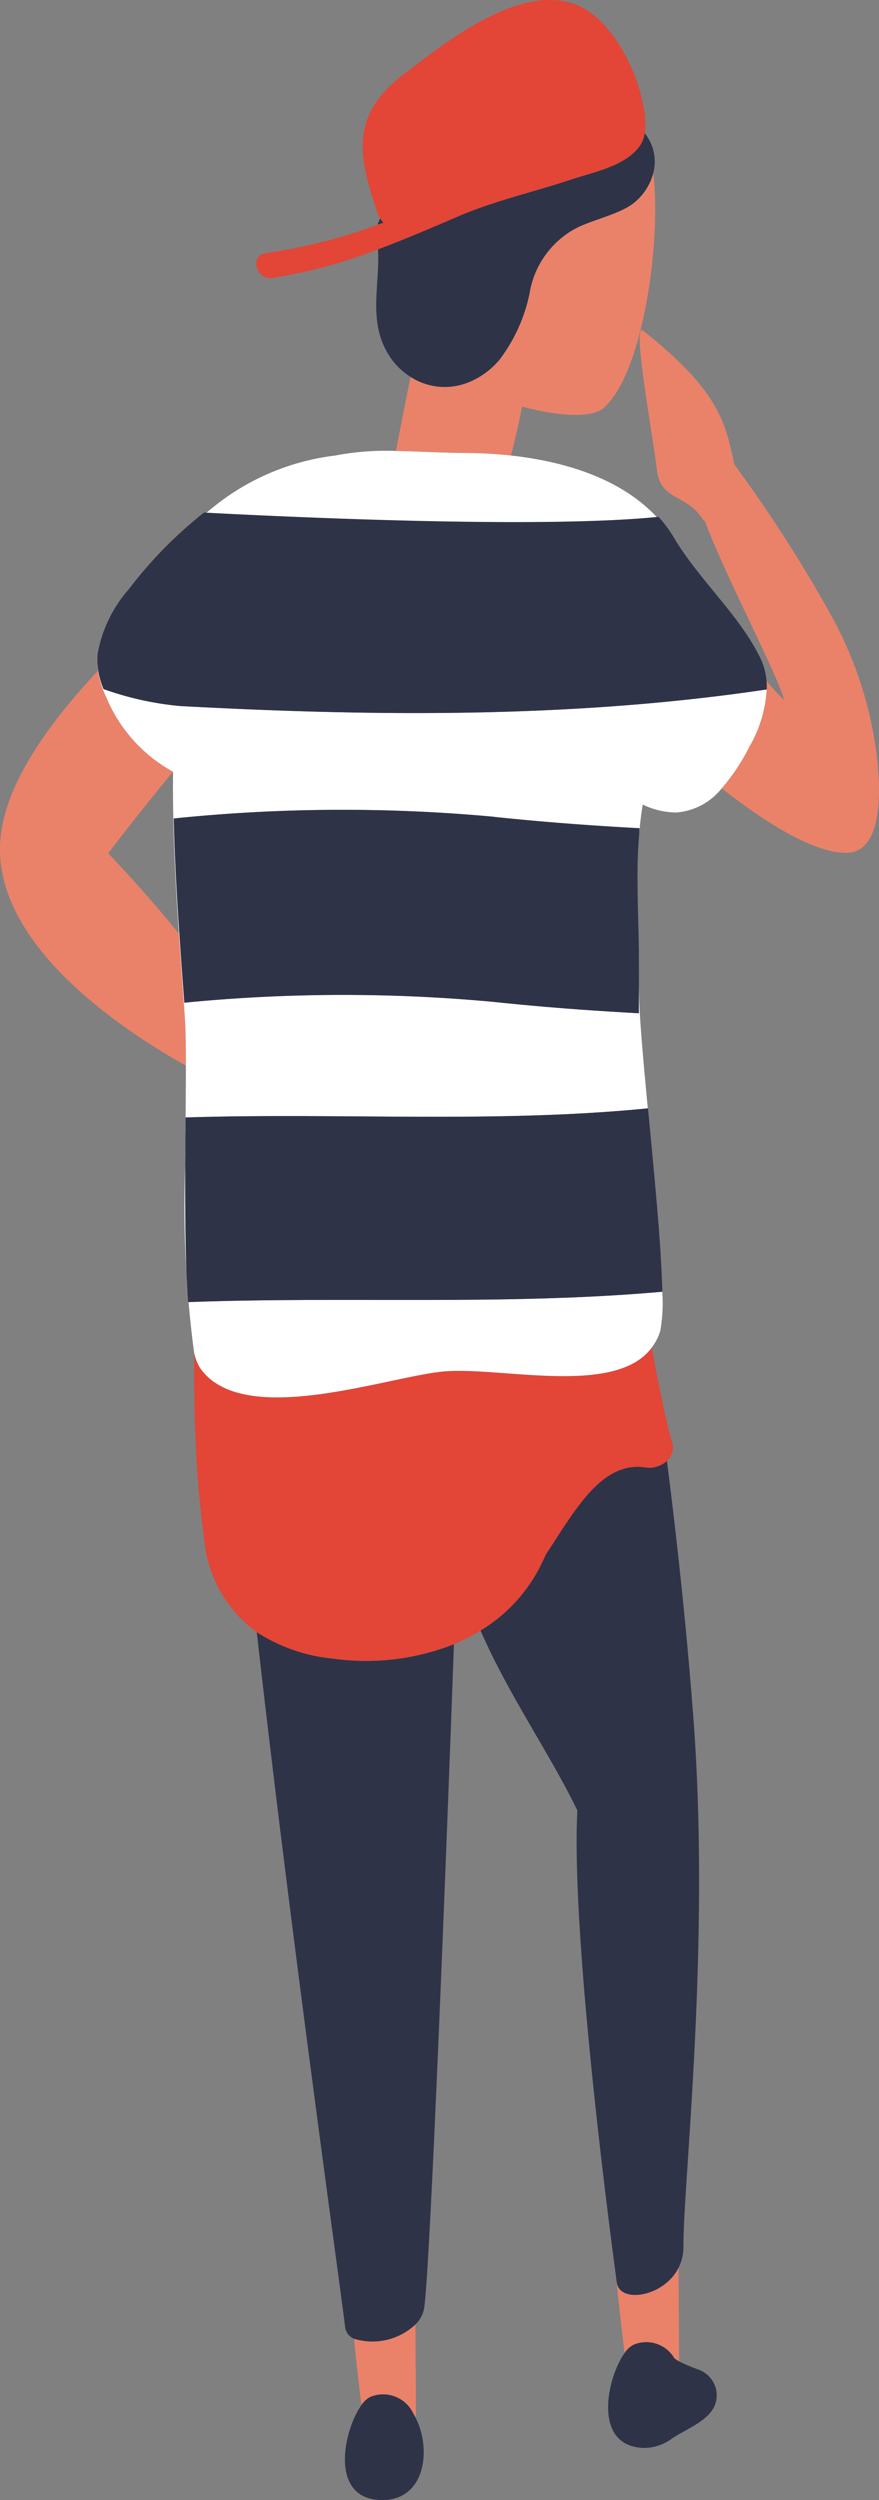 <svg id="グループ_13134" data-name="グループ 13134" xmlns="http://www.w3.org/2000/svg" xmlns:xlink="http://www.w3.org/1999/xlink" width="43.576" height="123.829" viewBox="0 0 43.576 123.829">
  <rect x="0" y="0" width="43.576" height="123.829" fill="#808080" stroke="none"/>
  <defs>
    <clipPath id="clip-path">
      <rect id="長方形_81059" data-name="長方形 81059" width="43.576" height="123.829" transform="translate(0 0)" fill="none"/>
    </clipPath>
  </defs>
  <g id="グループ_11041" data-name="グループ 11041" clip-path="url(#clip-path)">
    <path id="パス_45097" data-name="パス 45097" d="M17.547,115.839c.14,1.346.27,2.464.369,3.29a1.183,1.183,0,0,1,.471-.424,1.656,1.656,0,0,1,2.085.8c.052.083.1.172.142.261.011-1.309-.015-2.887-.019-4.644a3.111,3.111,0,0,1-3.048.713" fill="#ea826a"/>
    <path id="パス_45098" data-name="パス 45098" d="M30.572,113.047c.148,1.44.287,2.631.39,3.5a1.182,1.182,0,0,1,.471-.424,1.615,1.615,0,0,1,1.994.675l.035.028a1.7,1.7,0,0,0,.2.13c.006-1.321-.02-2.894-.021-4.641-.726,1.464-2.93,1.8-3.069.733" fill="#ea826a"/>
    <path id="パス_45099" data-name="パス 45099" d="M33.428,116.8a1.616,1.616,0,0,0-1.994-.675,1.183,1.183,0,0,0-.471.424c-.055.08-.1.152-.121.186-.808,1.322-1.39,4.445,1.086,4.513a2.37,2.37,0,0,0,1.419-.491c.984-.628,2.347-1.059,2.167-2.341a1.367,1.367,0,0,0-.884-1.046,9.98,9.98,0,0,1-.968-.412,1.574,1.574,0,0,1-.2-.13l-.035-.028" fill="#2e3348"/>
    <path id="パス_45100" data-name="パス 45100" d="M16.5,82.151a8.49,8.49,0,0,1-3.771-1.313c1.739,15.418,4.335,33.826,4.375,34.388a.726.726,0,0,0,.448.613,3.107,3.107,0,0,0,3.048-.713,1.5,1.5,0,0,0,.412-.722c.3-1.441,1.149-23.444,1.491-32.966a11.883,11.883,0,0,1-6,.713" fill="#2e3348"/>
    <path id="パス_45101" data-name="パス 45101" d="M32,72.683c-2.171-.331-3.474,2.084-4.95,4.324a8.988,8.988,0,0,1-.594,1.153,7.921,7.921,0,0,1-2.635,2.6c1.4,3.206,3.431,6.086,4.8,8.911-.336,6.617,1.854,22.59,1.954,23.374v0c.14,1.063,2.343.731,3.07-.733a2.235,2.235,0,0,0,.235-1.013c-.019-3.155,1.358-14.935.488-26.286-.35-4.575-.817-8.841-1.307-12.654A1.3,1.3,0,0,1,32,72.683" fill="#2e3348"/>
    <path id="パス_45102" data-name="パス 45102" d="M18.387,118.705a1.175,1.175,0,0,0-.471.424c-.055.079-.1.151-.121.185-.808,1.322-1.39,4.446,1.086,4.514,2.169.059,2.537-2.44,1.734-4.058-.045-.09-.091-.178-.142-.262a1.658,1.658,0,0,0-2.086-.8" fill="#2e3348"/>
    <path id="パス_45103" data-name="パス 45103" d="M21.9,67.938c-2.917.313-9.925,2.826-11.991-.2a2.4,2.4,0,0,1-.285-.771c0,.828,0,1.655.018,2.481-.005.493.01.99.044,1.488a49.569,49.569,0,0,0,.428,5.209,6.408,6.408,0,0,0,2.615,4.7A8.483,8.483,0,0,0,16.5,82.15a11.887,11.887,0,0,0,6-.712,9.02,9.02,0,0,0,1.323-.679,7.921,7.921,0,0,0,2.635-2.6,8.854,8.854,0,0,0,.593-1.153c1.477-2.24,2.78-4.655,4.951-4.324a1.292,1.292,0,0,0,1.057-.321.9.9,0,0,0,.245-.98c-.128-.388-.57-2.278-.992-4.638-1.814,2.468-7.637.9-10.416,1.2" fill="#e34536"/>
    <path id="パス_45104" data-name="パス 45104" d="M38.007,34.149A6.336,6.336,0,0,1,37.142,37a9.917,9.917,0,0,1-1.361,2.051c1.978,1.538,4.428,3.175,6.149,3.192,2.03.021,1.687-3.745,1.5-5.092a19.321,19.321,0,0,0-2.251-6.719A69.625,69.625,0,0,0,36.4,23c-.432-2.054-.742-3.634-4.525-6.626-.559-.442.5,5.243.684,6.863.179,1.6,1.444,1.183,2.281,2.481a.358.358,0,0,0,.112.111c1.084,2.876,3.523,7.411,3.923,8.847A9.8,9.8,0,0,1,38,33.725a3.527,3.527,0,0,1,.013.424h0" fill="#ea826a"/>
    <path id="パス_45105" data-name="パス 45105" d="M9.213,52.782c0-1-.011-1.813-.047-2.327-.1-1.394-.2-2.8-.3-4.217q-1.671-2.051-3.5-3.975c1.044-1.372,2.118-2.714,3.209-4.041a7.5,7.5,0,0,1-3.319-3.7,4.339,4.339,0,0,1-.4-1.3C2.331,35.93.011,39.1,0,42.038c-.019,4.691,5.474,8.642,9.213,10.744" fill="#ea826a"/>
    <path id="パス_45106" data-name="パス 45106" d="M28.338,11.429a4.465,4.465,0,0,0-2.087,3.119,8.137,8.137,0,0,1-1.491,3.273.855.855,0,0,1,.165.141.727.727,0,0,1,1.08.745.694.694,0,0,1,.082.613c-.02.07-.043.138-.063.207-.04.206-.1.407-.139.612,1.778.483,3.448.582,4.033.074,1.973-1.714,2.872-8.3,2.469-11.64a2.8,2.8,0,0,1-.922,1.445c-.759.638-2.289.887-3.127,1.411" fill="#ea826a"/>
    <path id="パス_45107" data-name="パス 45107" d="M25.333,22.563c.209-.8.384-1.611.553-2.424.043-.2.1-.406.139-.612.02-.069.043-.137.063-.206a.7.7,0,0,0-.082-.614.727.727,0,0,0-1.08-.745.881.881,0,0,0-.165-.14,3.948,3.948,0,0,1-1.5,1.1,3.125,3.125,0,0,1-2.905-.254c-.265,1.285-.556,2.775-.729,3.666,1.085.016,2.231.091,3.474.1a21.691,21.691,0,0,1,2.234.126" fill="#ea826a"/>
    <path id="パス_45108" data-name="パス 45108" d="M18.848,10.821a1.42,1.42,0,0,0-.127.311c.1-.036.194-.065.289-.1a1.417,1.417,0,0,1-.162-.209" fill="#2e3348"/>
    <path id="パス_45109" data-name="パス 45109" d="M23.258,18.926a3.93,3.93,0,0,0,1.5-1.105,8.124,8.124,0,0,0,1.491-3.273,4.465,4.465,0,0,1,2.087-3.119c.838-.524,2.369-.773,3.127-1.411a2.8,2.8,0,0,0,.922-1.445,2.229,2.229,0,0,0-.428-1.979,1.451,1.451,0,0,1-.135.459c-.614,1.135-2.373,1.462-3.462,1.824C26.5,9.5,24.558,9.929,22.75,10.7c-1.338.573-2.664,1.144-4.01,1.647.1,1.854-.541,3.66.615,5.362a3.4,3.4,0,0,0,1,.96,3.122,3.122,0,0,0,2.9.254" fill="#2e3348"/>
    <path id="パス_45110" data-name="パス 45110" d="M22.75,10.7c1.809-.774,3.745-1.2,5.612-1.826,1.089-.362,2.849-.69,3.463-1.824a1.477,1.477,0,0,0,.135-.459C32.233,4.878,30.7.966,28.468.2,25.694-.76,22.218,2,20.027,3.666,17.3,5.733,17.785,7.8,18.719,10.55a1.235,1.235,0,0,0,.129.271,1.422,1.422,0,0,0,.163.209c-.1.037-.194.066-.289.1a26.7,26.7,0,0,1-5.554,1.409c-.806.115-.477,1.341.324,1.227A24.817,24.817,0,0,0,18.74,12.35c1.346-.5,2.672-1.075,4.01-1.647" fill="#e34536"/>
    <path id="パス_45111" data-name="パス 45111" d="M32.739,62.086c.022.334.041.654.056.958-.015-.3-.034-.624-.056-.958" fill="#fff"/>
    <path id="パス_45112" data-name="パス 45112" d="M9.183,57.634c0-.365,0-.728.006-1.085q0,.535-.006,1.085" fill="#fff"/>
    <path id="パス_45113" data-name="パス 45113" d="M31.608,42.92v0" fill="#fff"/>
    <path id="パス_45114" data-name="パス 45114" d="M32.8,63.108c.015.307.027.6.034.87-.007-.271-.019-.563-.034-.87" fill="#fff"/>
    <path id="パス_45115" data-name="パス 45115" d="M9.191,56.333c0-.3.005-.589.007-.876,0,.287-.005.58-.007.876" fill="#fff"/>
    <path id="パス_45116" data-name="パス 45116" d="M32.355,57.469c.033.357.066.714.1,1.068-.032-.354-.065-.711-.1-1.068" fill="#fff"/>
    <path id="パス_45117" data-name="パス 45117" d="M31.673,47.143c.007.467.011.934,0,1.4.008-.466.006-.933,0-1.4" fill="#fff"/>
    <path id="パス_45118" data-name="パス 45118" d="M32.66,60.973c.028.363.053.716.076,1.056q-.034-.51-.076-1.056" fill="#fff"/>
    <path id="パス_45119" data-name="パス 45119" d="M4.832,32.615c0-.087.006-.173.014-.259-.011.085-.01.173-.014.259" fill="#fff"/>
    <path id="パス_45120" data-name="パス 45120" d="M32.464,58.662c.071.785.137,1.554.193,2.283-.056-.729-.122-1.5-.193-2.283" fill="#fff"/>
    <path id="パス_45121" data-name="パス 45121" d="M32.246,56.31l.084.892-.084-.892" fill="#fff"/>
    <path id="パス_45122" data-name="パス 45122" d="M9.316,64.494c-.127-1.925-.143-4.41-.133-6.786a54.9,54.9,0,0,0,.436,9.256,2.383,2.383,0,0,0,.285.77c2.066,3.03,9.074.518,11.991.205,2.779-.3,8.6,1.273,10.416-1.195a2.6,2.6,0,0,0,.421-.821,7.845,7.845,0,0,0,.1-1.943c-7.794.693-15.669.223-23.517.514" fill="#fff"/>
    <path id="パス_45123" data-name="パス 45123" d="M8.578,38.222h0c-.028,2.665.113,5.35.29,8.015.1,1.413.2,2.823.3,4.217.036.514.047,1.33.047,2.327,0,.763-.007,1.633-.015,2.565,7.634-.243,15.338.3,22.914-.451-.243-2.574-.45-4.879-.439-6.01q-.009.621,0,1.3c-2.4-.131-4.808-.31-7.22-.565a80.72,80.72,0,0,0-15.316.041c-.218-3.008-.452-6.071-.523-9.124a81.8,81.8,0,0,1,15.839-.087c2.422.256,4.836.436,7.249.566-.008.081-.006.162-.012.243.04-.472.091-.942.172-1.409a3.869,3.869,0,0,0,1.671.393,3.193,3.193,0,0,0,2.247-1.2A9.917,9.917,0,0,0,37.142,37a6.353,6.353,0,0,0,.865-2.851c-9.625,1.436-19.476,1.338-29.064.823a15.462,15.462,0,0,1-3.808-.842,3.923,3.923,0,0,1-.3-1.279,3.452,3.452,0,0,0,.028.375,4.339,4.339,0,0,0,.4,1.3,7.5,7.5,0,0,0,3.319,3.7" fill="#fff"/>
    <path id="パス_45124" data-name="パス 45124" d="M32.556,25.611c-1.7-1.833-4.4-2.74-7.224-3.048a21.691,21.691,0,0,0-2.234-.126c-1.243-.008-2.389-.082-3.474-.1a13.325,13.325,0,0,0-3.011.227A11.881,11.881,0,0,0,10.236,25.4c4.07.217,16.426.8,22.32.213" fill="#fff"/>
    <path id="パス_45125" data-name="パス 45125" d="M24.453,40.453a81.8,81.8,0,0,0-15.839.088c.071,3.052.3,6.115.524,9.124a80.627,80.627,0,0,1,15.315-.042c2.413.255,4.818.435,7.22.565q-.009-.681,0-1.3c0-.071,0-.147,0-.217,0-.042,0-.083,0-.125.009-.466,0-.933,0-1.4-.02-1.411-.084-2.823-.065-4.223v0c.008-.554.038-1.1.082-1.653.006-.08,0-.162.012-.242-2.412-.131-4.827-.31-7.249-.567" fill="#2e3348"/>
    <path id="パス_45126" data-name="パス 45126" d="M5.135,34.13a15.413,15.413,0,0,0,3.808.841c9.588.516,19.439.613,29.064-.822h0A3.747,3.747,0,0,0,38,33.725a3.152,3.152,0,0,0-.294-1.1c-1-2.107-3.06-3.909-4.294-5.991a6.65,6.65,0,0,0-.764-1.035l-.088.008c-5.894.583-18.251,0-22.321-.213l-.125-.007A21.136,21.136,0,0,0,6.39,29.18a6.585,6.585,0,0,0-1.544,3.176c-.008.086-.013.172-.014.259s0,.156,0,.236a3.948,3.948,0,0,0,.3,1.279" fill="#2e3348"/>
    <path id="パス_45127" data-name="パス 45127" d="M9.2,55.347h0c0,.036,0,.074,0,.111,0,.286,0,.579-.007.875,0,.073,0,.143,0,.216q0,.535-.007,1.085v.074c-.01,2.376.006,4.861.133,6.786,7.848-.291,15.723.178,23.517-.514v0c-.007-.271-.019-.563-.034-.87l0-.063c-.015-.3-.034-.625-.056-.958l0-.058q-.034-.51-.076-1.056l0-.028c-.057-.729-.123-1.5-.193-2.283,0-.042-.008-.083-.011-.125-.032-.354-.065-.711-.1-1.068l-.024-.266-.084-.893c-.046-.476-.091-.95-.134-1.414h0c-7.575.75-15.279.208-22.913.451" fill="#2e3348"/>
  </g>
</svg>

